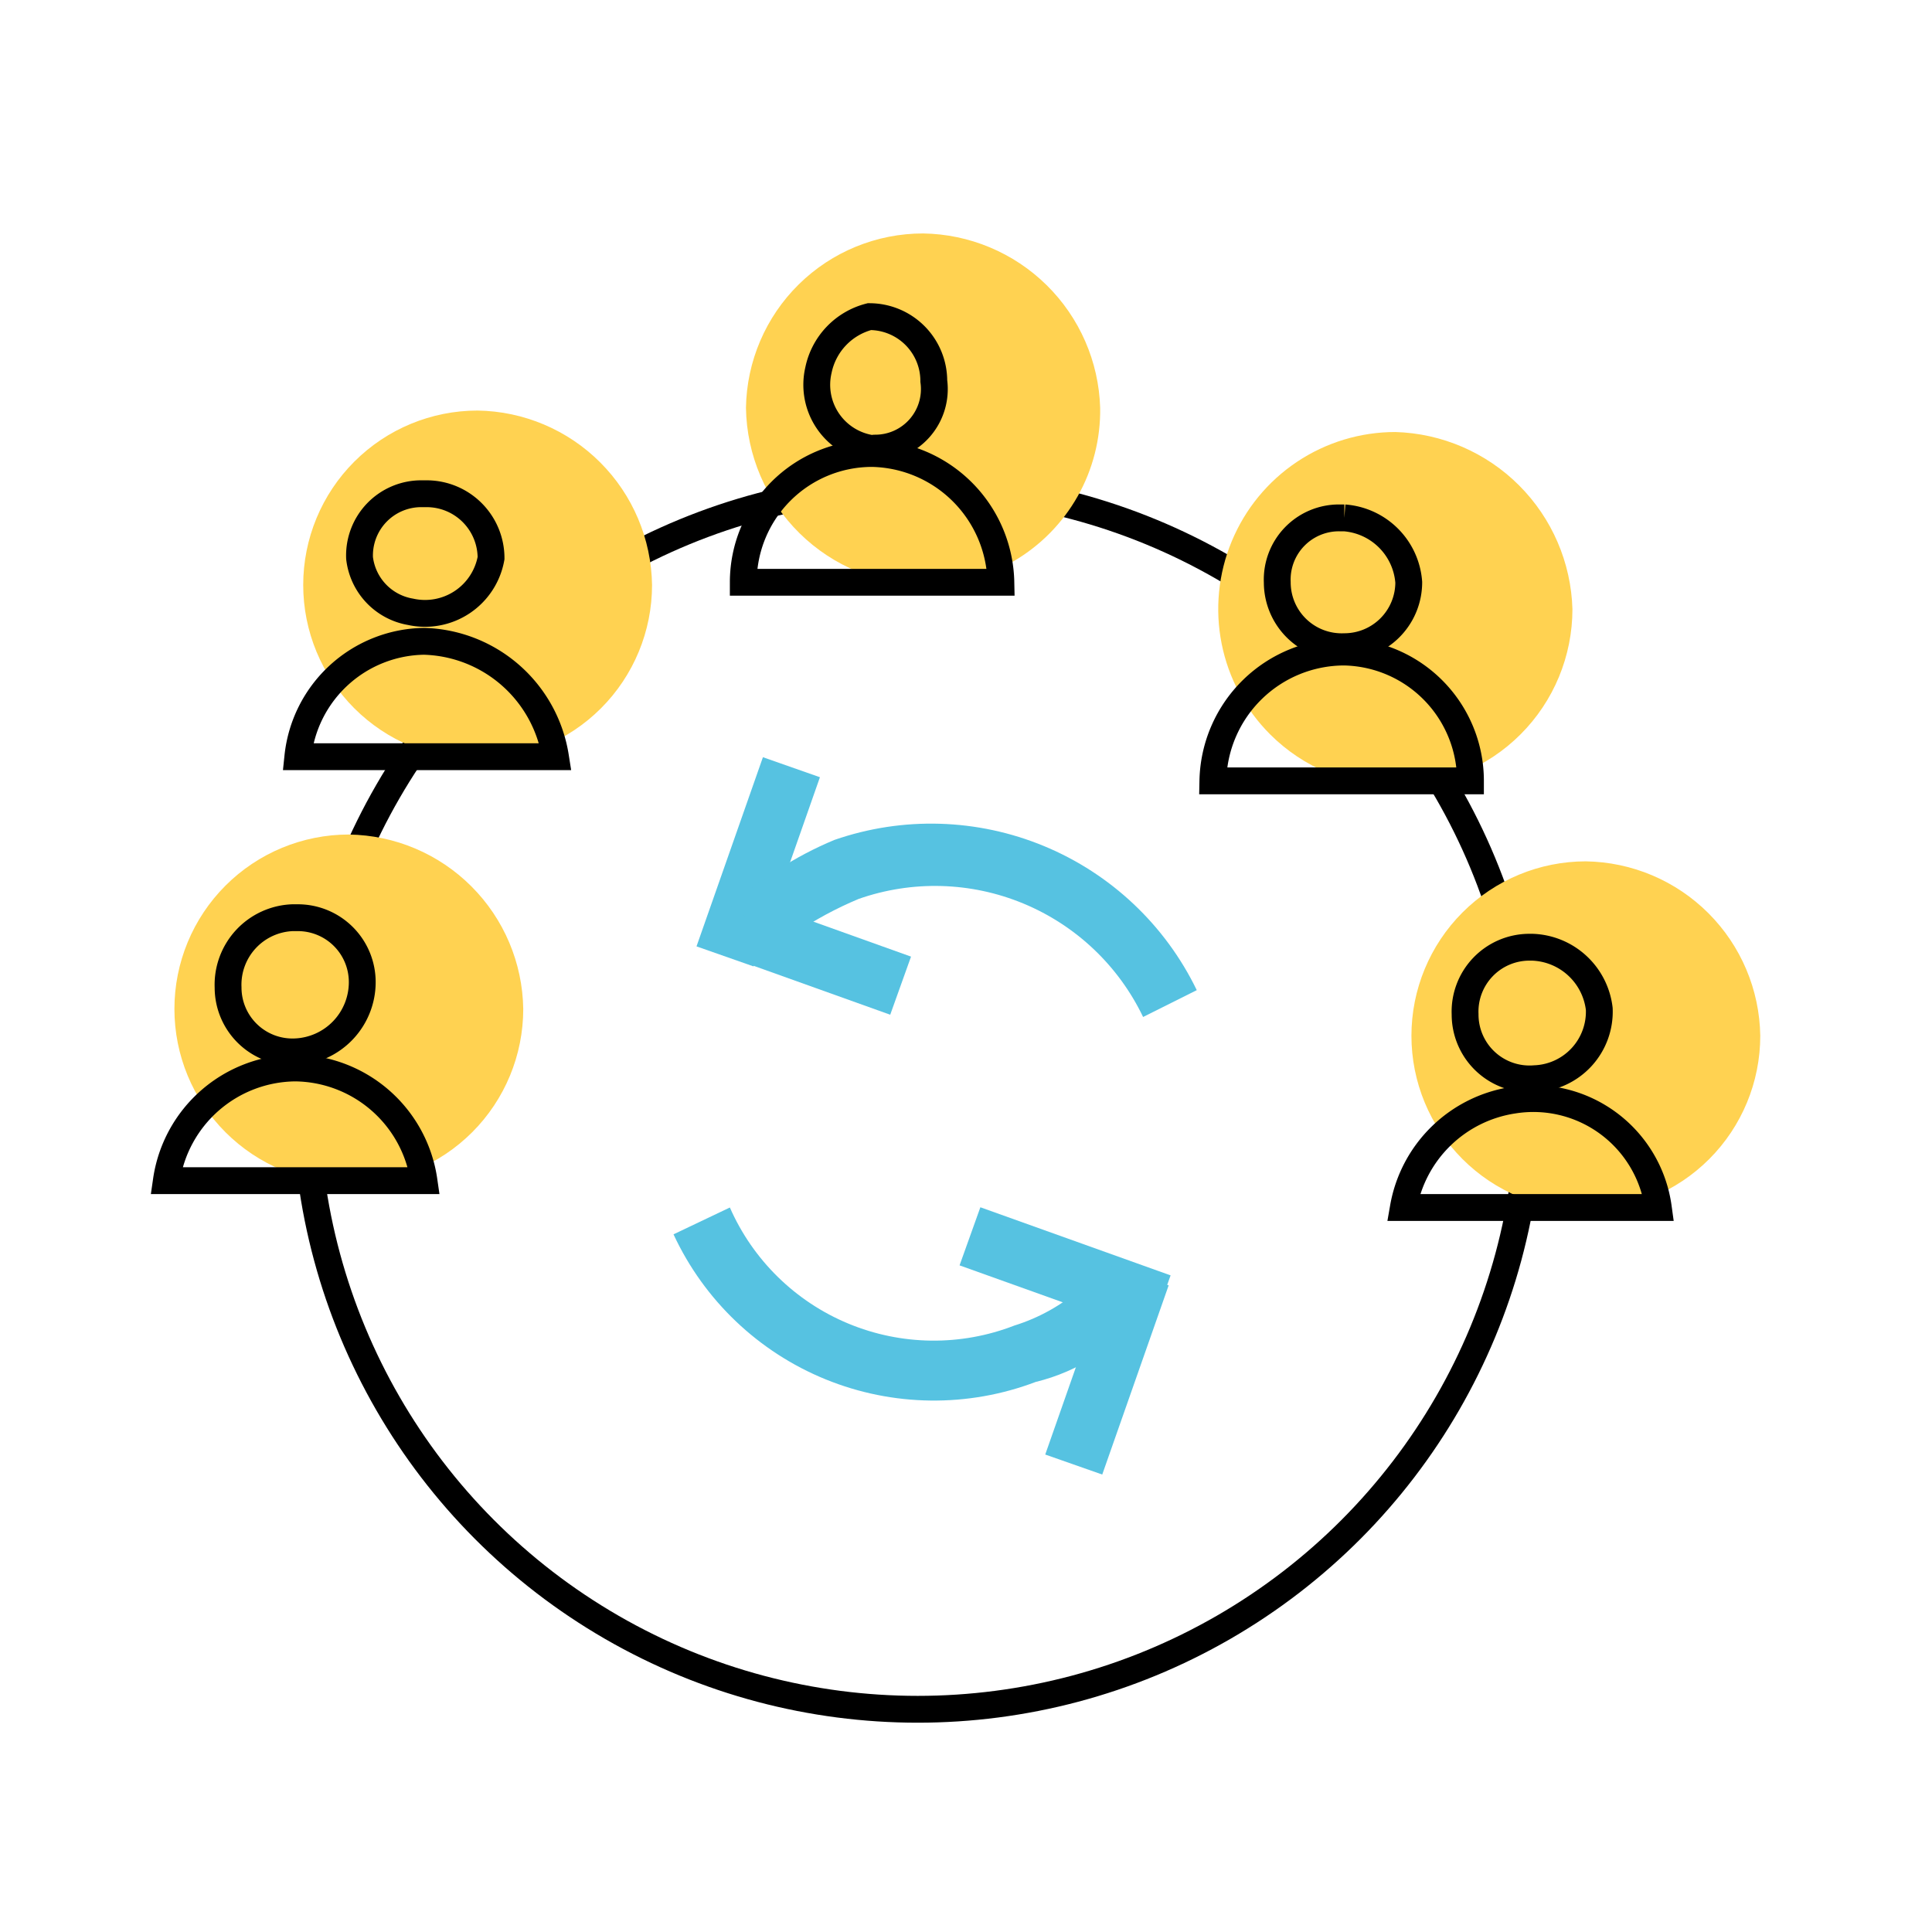 <?xml version="1.0" encoding="UTF-8"?>
<svg id="Layer_1" data-name="Layer 1" xmlns="http://www.w3.org/2000/svg" xmlns:xlink="http://www.w3.org/1999/xlink" width="72" height="72" viewBox="0 0 72 72">
  <defs>
    <style>
      .cls-1, .cls-3, .cls-8 {
        fill: none;
      }

      .cls-2 {
        clip-path: url(#clip-path);
      }

      .cls-3, .cls-8 {
        stroke: #000;
      }

      .cls-3 {
        stroke-miterlimit: 10;
      }

      .cls-4 {
        clip-path: url(#clip-path-2);
      }

      .cls-5 {
        clip-path: url(#clip-path-4);
      }

      .cls-6 {
        clip-path: url(#clip-path-5);
      }

      .cls-7 {
        fill: #ffd251;
      }

      .cls-8 {
        stroke-miterlimit: 10;
      }

      .cls-9 {
        clip-path: url(#clip-path-8);
      }

      .cls-10 {
        clip-path: url(#clip-path-11);
      }

      .cls-11 {
        clip-path: url(#clip-path-14);
      }

      .cls-12 {
        clip-path: url(#clip-path-17);
      }

      .cls-13 {
        clip-path: url(#clip-path-20);
      }

      .cls-14 {
        fill: #56c2e1;
      }

      .cls-15 {
        clip-path: url(#clip-path-22);
      }

      .cls-16 {
        clip-path: url(#clip-path-24);
      }

      .cls-17 {
        clip-path: url(#clip-path-26);
      }

      .cls-18 {
        clip-path: url(#clip-path-28);
      }

      .cls-19 {
        clip-path: url(#clip-path-30);
      }
    </style>
    <clipPath id="clip-path">
      <rect class="cls-1" x="-0.9" y="1.7" width="72" height="72"/>
    </clipPath>
    <clipPath id="clip-path-2">
      <rect class="cls-1" x="52.6" y="32.1" width="13.1" height="13.05"/>
    </clipPath>
    <clipPath id="clip-path-4">
      <rect class="cls-1" x="52.1" y="31.7" width="14" height="14"/>
    </clipPath>
    <clipPath id="clip-path-5">
      <path class="cls-1" d="M65.6,38.6a6.5,6.5,0,1,1-6.5-6.5,6.6,6.6,0,0,1,6.5,6.5"/>
    </clipPath>
    <clipPath id="clip-path-8">
      <path class="cls-1" d="M58.6,22.7A6.6,6.6,0,1,1,52,16.1a6.8,6.8,0,0,1,6.6,6.6"/>
    </clipPath>
    <clipPath id="clip-path-11">
      <path class="cls-1" d="M41,15.2a6.5,6.5,0,0,1-6.5,6.6,6.7,6.7,0,0,1-6.7-6.6,6.6,6.6,0,0,1,6.6-6.5A6.7,6.7,0,0,1,41,15.2h0"/>
    </clipPath>
    <clipPath id="clip-path-14">
      <path class="cls-1" d="M24.3,21.8a6.5,6.5,0,1,1-6.5-6.5,6.6,6.6,0,0,1,6.5,6.5"/>
    </clipPath>
    <clipPath id="clip-path-17">
      <path class="cls-1" d="M19.5,37.6A6.5,6.5,0,1,1,13,31.1a6.6,6.6,0,0,1,6.5,6.5"/>
    </clipPath>
    <clipPath id="clip-path-20">
      <rect class="cls-1" x="28.9" y="31.7" width="2.3" height="7.53" transform="translate(-13.5 51.8) rotate(-70.3)"/>
    </clipPath>
    <clipPath id="clip-path-22">
      <rect class="cls-1" x="24.7" y="30.9" width="7.5" height="2.26" transform="matrix(0.33, -0.94, 0.94, 0.33, -11.24, 48.29)"/>
    </clipPath>
    <clipPath id="clip-path-24">
      <path class="cls-1" d="M29.6,34.8A13.6,13.6,0,0,1,32,33.5a8.6,8.6,0,0,1,10.6,4.4l2-1a11,11,0,0,0-13.5-5.6,13.1,13.1,0,0,0-4,2.6Z"/>
    </clipPath>
    <clipPath id="clip-path-26">
      <rect class="cls-1" x="38.6" y="43.6" width="2.3" height="7.53" transform="translate(-18.3 68.8) rotate(-70.3)"/>
    </clipPath>
    <clipPath id="clip-path-28">
      <rect class="cls-1" x="37.7" y="49.8" width="7.5" height="2.26" transform="matrix(0.33, -0.94, 0.94, 0.33, -20.3, 73.21)"/>
    </clipPath>
    <clipPath id="clip-path-30">
      <path class="cls-1" d="M40.3,48a6.9,6.9,0,0,1-2.5,1.4A8.3,8.3,0,0,1,27.2,45l-2.1,1a10.7,10.7,0,0,0,13.5,5.5,7.2,7.2,0,0,0,4-2.6Z"/>
    </clipPath>
  </defs>
  <title>Artboard 1</title>
  <g>
    <g class="cls-2">
      <circle class="cls-3" cx="34.2" cy="40.9" r="22.8"/>
    </g>
    <g class="cls-4">
      <g class="cls-2">
        <g class="cls-5">
          <g class="cls-6">
            <g class="cls-5">
              <rect class="cls-7" x="47.5" y="27" width="23.1" height="23.05"/>
            </g>
          </g>
        </g>
      </g>
    </g>
    <g class="cls-2">
      <g>
        <path class="cls-8" d="M59.6,37.6a2.5,2.5,0,0,1-2.4,2.6,2.4,2.4,0,0,1-2.6-2.4A2.4,2.4,0,0,1,57,35.3h.1A2.6,2.6,0,0,1,59.6,37.6Z"/>
        <path class="cls-8" d="M61.8,45a4.7,4.7,0,0,0-5.4-4,4.9,4.9,0,0,0-4.1,4Z"/>
      </g>
    </g>
    <g class="cls-9">
      <g class="cls-2">
        <rect class="cls-7" x="40.5" y="11.1" width="23.1" height="23.05"/>
      </g>
    </g>
    <g class="cls-2">
      <g>
        <path class="cls-8" d="M52.5,21.7a2.4,2.4,0,0,1-2.4,2.4h0a2.4,2.4,0,0,1-2.5-2.4h0a2.3,2.3,0,0,1,2.3-2.4h.2A2.6,2.6,0,0,1,52.5,21.7Z"/>
        <path class="cls-8" d="M54.8,29.1a4.8,4.8,0,0,0-4.7-4.8,4.9,4.9,0,0,0-4.9,4.8h9.6Z"/>
      </g>
    </g>
    <g class="cls-10">
      <g class="cls-2">
        <rect class="cls-7" x="23" y="3.7" width="23.1" height="23.05"/>
      </g>
    </g>
    <g class="cls-2">
      <g>
        <path class="cls-8" d="M34.8,14.2a2.2,2.2,0,0,1-2.2,2.5c-.1,0-.1.1-.2,0a2.4,2.4,0,0,1-1.9-2.9,2.6,2.6,0,0,1,1.9-2,2.4,2.4,0,0,1,2.4,2.4Z"/>
        <path class="cls-8" d="M37.3,21.7a4.9,4.9,0,0,0-4.8-4.8,4.8,4.8,0,0,0-4.8,4.8Z"/>
      </g>
    </g>
    <g class="cls-11">
      <g class="cls-2">
        <rect class="cls-7" x="6.3" y="10.2" width="23.1" height="23.05"/>
      </g>
    </g>
    <g class="cls-2">
      <g>
        <path class="cls-8" d="M18.3,20.8a2.5,2.5,0,0,1-3,2,2.3,2.3,0,0,1-1.9-2,2.3,2.3,0,0,1,2.3-2.4h.2A2.4,2.4,0,0,1,18.3,20.8Z"/>
        <path class="cls-8" d="M20.7,28.2a5.1,5.1,0,0,0-4.9-4.3,4.8,4.8,0,0,0-4.7,4.3Z"/>
      </g>
    </g>
    <g class="cls-12">
      <g class="cls-2">
        <rect class="cls-7" x="1.5" y="26" width="23.1" height="23.05"/>
      </g>
    </g>
    <g class="cls-2">
      <g>
        <path class="cls-8" d="M13.5,36.6A2.6,2.6,0,0,1,11,39.2a2.4,2.4,0,0,1-2.5-2.4,2.5,2.5,0,0,1,2.4-2.6h.2a2.4,2.4,0,0,1,2.4,2.4Z"/>
        <path class="cls-8" d="M15.8,44A4.9,4.9,0,0,0,11,39.8,4.9,4.9,0,0,0,6.2,44Z"/>
      </g>
    </g>
    <g class="cls-13">
      <g class="cls-2">
        <rect class="cls-14" x="21.2" y="28.1" width="17.8" height="14.66"/>
      </g>
    </g>
    <g class="cls-15">
      <g class="cls-2">
        <rect class="cls-14" x="21.1" y="23.1" width="14.6" height="17.85"/>
      </g>
    </g>
    <g class="cls-16">
      <g class="cls-2">
        <rect class="cls-14" x="22.2" y="25.7" width="27.5" height="17.17"/>
      </g>
    </g>
    <g class="cls-17">
      <g class="cls-2">
        <rect class="cls-14" x="30.9" y="40.1" width="17.8" height="14.66"/>
      </g>
    </g>
    <g class="cls-18">
      <g class="cls-2">
        <rect class="cls-14" x="34" y="41.9" width="14.6" height="17.85"/>
      </g>
    </g>
    <g class="cls-19">
      <g class="cls-2">
        <rect class="cls-14" x="20.2" y="40" width="27.5" height="17.17"/>
      </g>
    </g>
  </g>
</svg>
